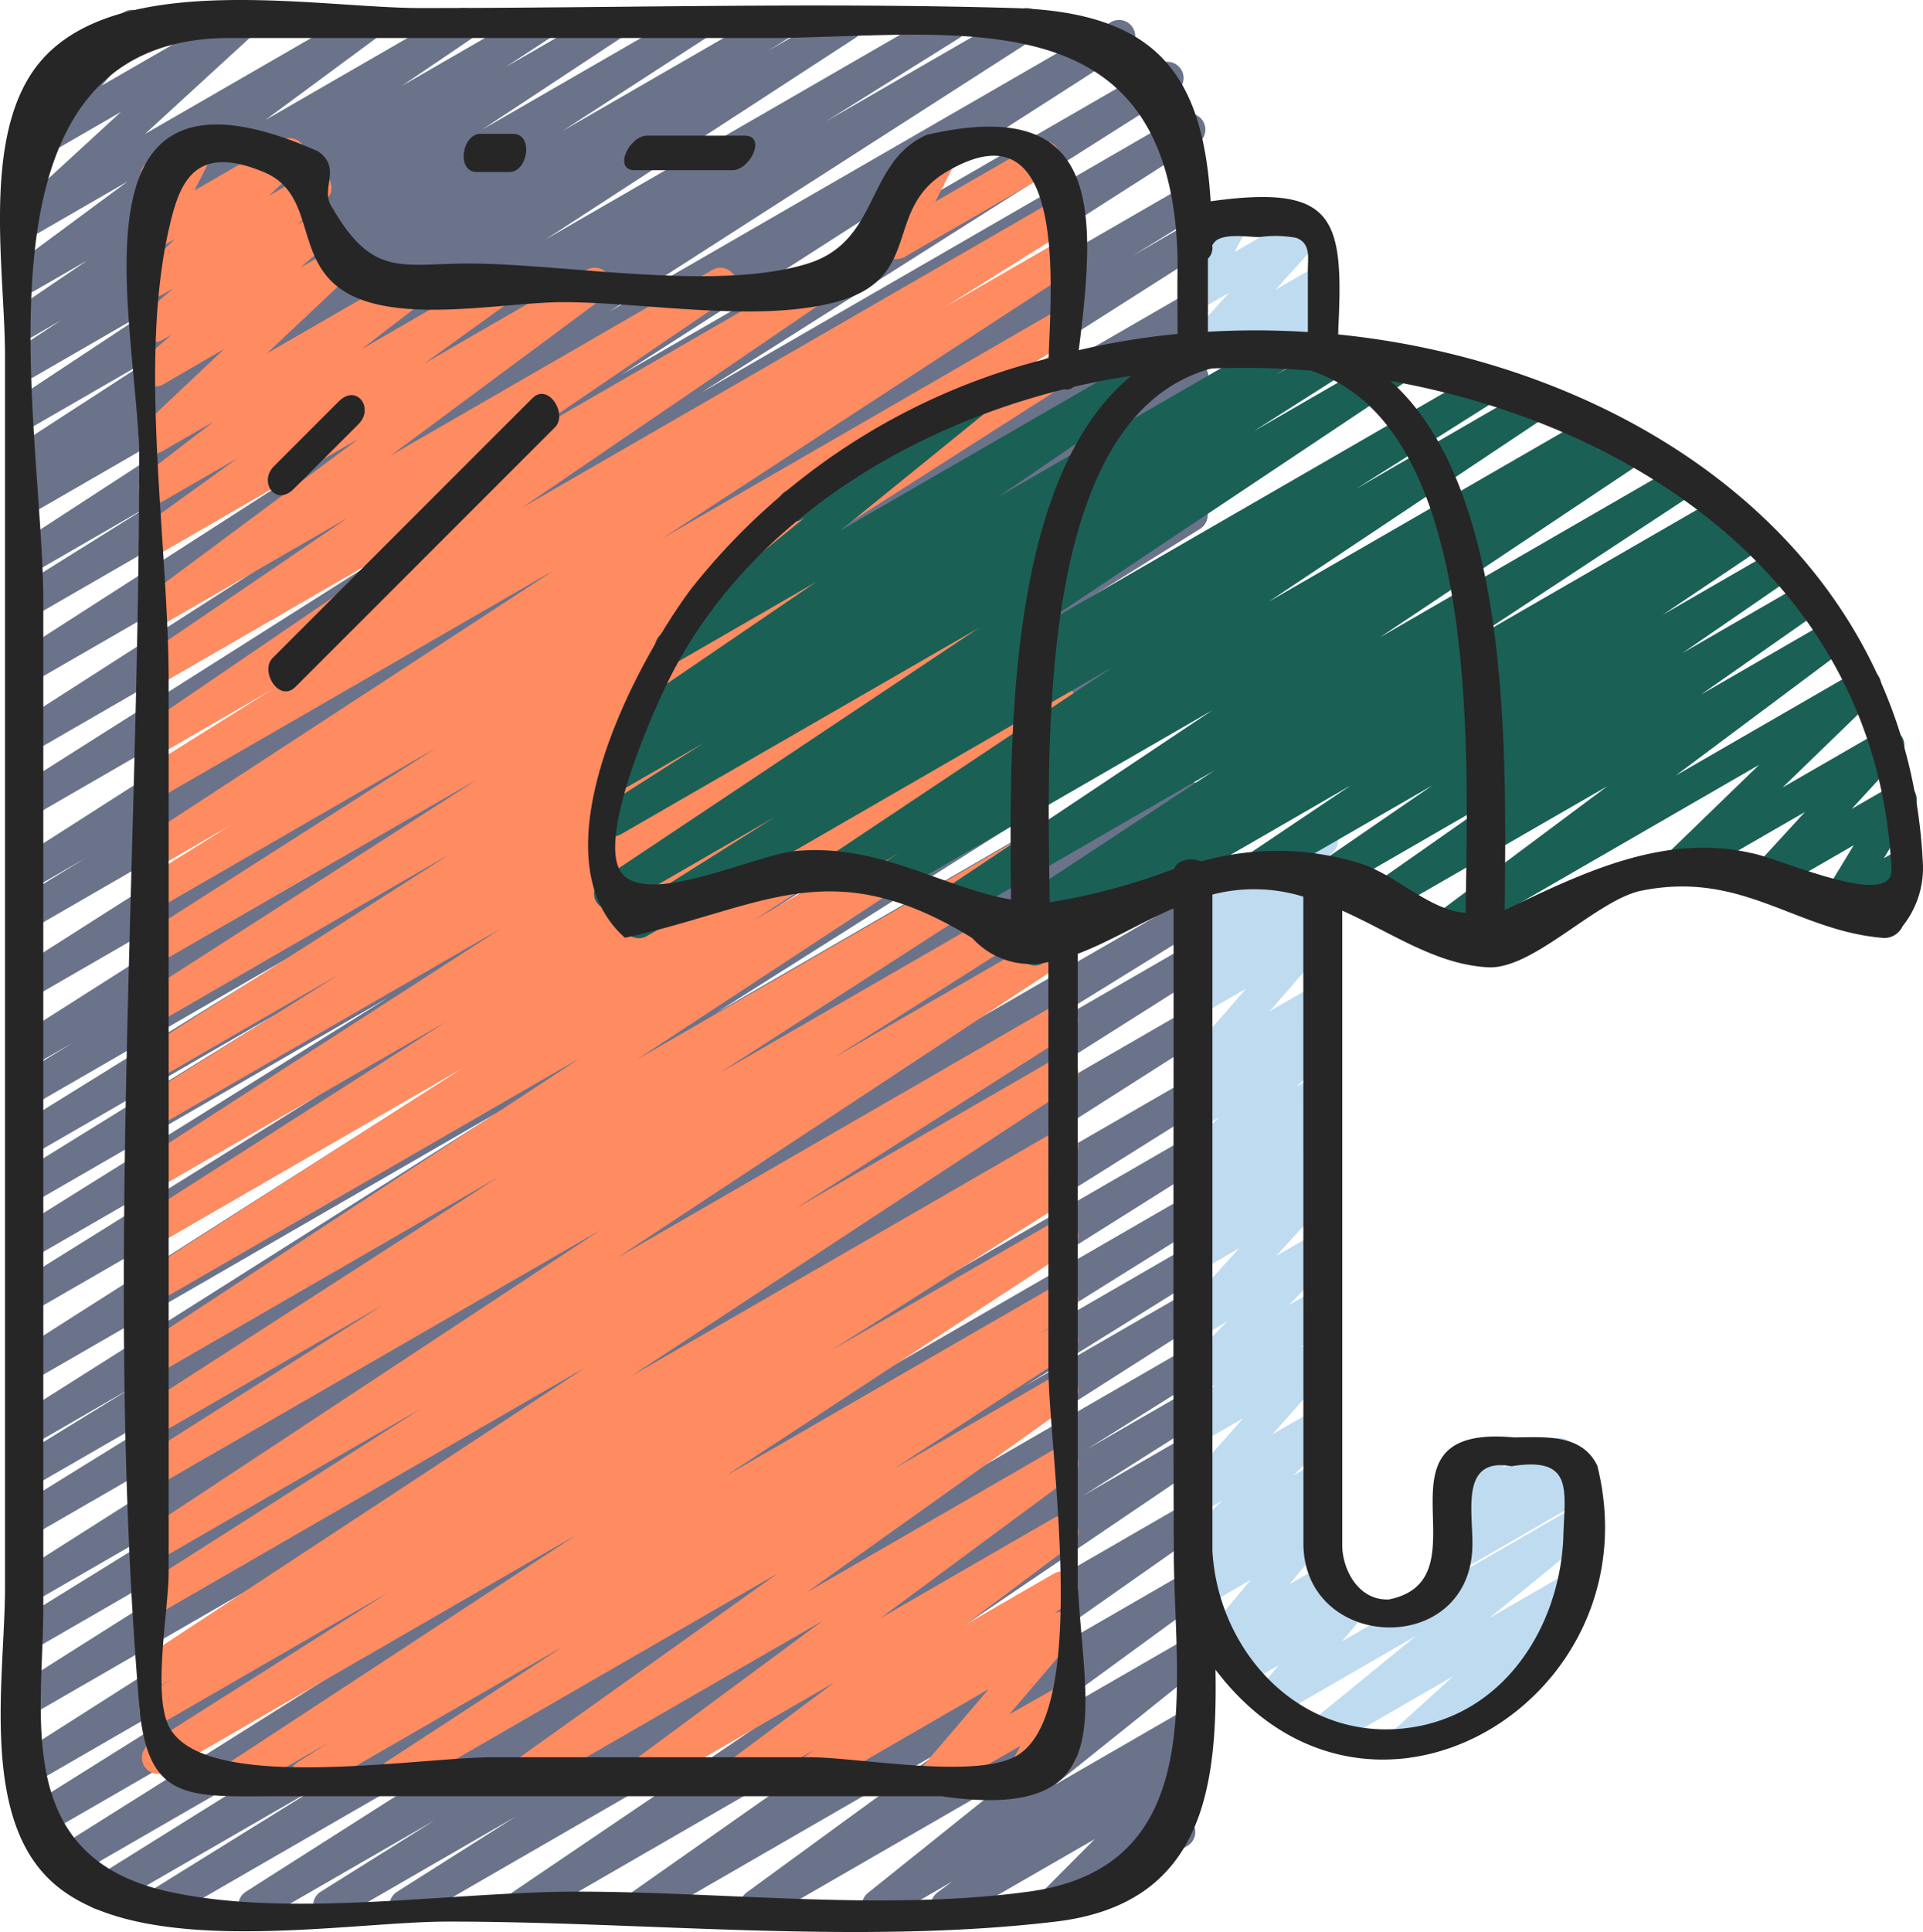 <svg xmlns="http://www.w3.org/2000/svg" width="59.23" height="59.491" viewBox="0 0 59.23 59.491"><g transform="translate(-0.256 -0.291)"><path d="M5.105,59.47a.5.5,0,0,1-.263-.925l5.4-3.352L3.586,59.034a.5.5,0,0,1-.515-.856l9.02-5.631-9.72,5.611a.5.5,0,0,1-.517-.855l12.463-7.838L1.544,56.839a.5.5,0,1,1-.516-.857l12.466-7.817L1.28,55.217a.5.5,0,0,1-.518-.855l16.64-10.6L1.28,53.067a.5.5,0,0,1-.517-.855l14.973-9.469L1.28,51.089a.5.5,0,1,1-.512-.859l7.54-4.659L1.28,49.628a.5.5,0,0,1-.517-.855L16.637,38.694,1.28,47.561A.5.5,0,0,1,.767,46.7l8.316-5.148-7.8,4.5A.5.5,0,0,1,.769,45.2l3.6-2.21L1.28,44.775a.5.5,0,0,1-.517-.855l14.922-9.434L1.28,42.8a.5.5,0,0,1-.518-.855L17.279,31.429l-16,9.237a.5.5,0,0,1-.514-.857L11.537,33.1,1.28,39.018a.5.5,0,0,1-.514-.857L12.2,31.018,1.28,37.324a.5.5,0,0,1-.512-.857L8.793,31.5,1.28,35.838a.5.5,0,0,1-.513-.858L9.4,29.63,1.28,34.318a.5.5,0,0,1-.51-.859L2.5,32.4l-1.219.7a.5.5,0,0,1-.518-.854L17.046,21.894,1.28,31a.5.5,0,0,1-.518-.854L17.19,19.684,1.28,28.869a.5.5,0,0,1-.51-.859l2.11-1.29-1.6.923a.5.5,0,0,1-.519-.854L18.036,15.742,1.28,25.416a.5.5,0,0,1-.517-.855l14.651-9.282L1.28,23.438a.5.5,0,0,1-.519-.853L16.338,12.6,1.28,21.291a.5.5,0,0,1-.52-.853l13.165-8.459L1.28,19.278a.5.5,0,0,1-.514-.856l4.108-2.567L1.28,17.93a.5.5,0,0,1-.522-.852l9.546-6.21L1.28,16.077a.5.5,0,0,1-.515-.856l.65-.408-.135.077a.5.5,0,0,1-.521-.853l4.428-2.87L1.28,13.422a.5.5,0,0,1-.525-.85L5.049,9.733,1.28,11.909a.5.5,0,0,1-.524-.85l1.384-.91-.86.5A.5.5,0,0,1,.749,9.8l2.2-1.492L1.28,9.269a.5.5,0,0,1-.547-.835L4.187,5.879,1.28,7.558a.5.5,0,0,1-.588-.8l3.289-3.02L1.288,5.293a.5.5,0,0,1-.627-.762L2.034,2.959A.5.5,0,0,1,1.7,2.033L4.074.661a.5.5,0,0,1,.627.762L3.39,2.925,7.422.6a.5.5,0,0,1,.588.8L4.721,4.417,11.337.6a.5.5,0,0,1,.547.835L8.429,3.987,14.3.6a.5.5,0,0,1,.531.846l-2.2,1.492L16.686.6a.5.5,0,0,1,.524.85l-1.382.907L18.874.6a.5.5,0,0,1,.525.849L15.1,4.286,21.494.6a.5.5,0,0,1,.522.852L17.583,4.323,24.037.6a.5.5,0,0,1,.516.856l-.638.4L26.093.6a.5.5,0,0,1,.522.851L17.068,7.66,29.3.6a.5.5,0,0,1,.514.856L25.7,4.027,31.639.6a.5.5,0,0,1,.52.853L19,9.9,34.455.983a.5.5,0,1,1,.52.854L19.4,11.824,35.971,2.256a.5.5,0,0,1,.517.855L21.842,12.39l14.8-8.547a.5.5,0,0,1,.52.853L19.888,15.745,36.72,6.027a.5.5,0,1,1,.51.86l-2.11,1.29,1.6-.923a.5.5,0,0,1,.518.854L20.81,18.565,36.72,9.38a.5.5,0,0,1,.518.854L20.954,20.592l15.766-9.1a.5.5,0,1,1,.51.86L35.5,13.406l1.219-.7a.5.5,0,0,1,.513.858L28.6,18.911l8.122-4.688a.5.5,0,0,1,.512.857L29.21,20.046l7.512-4.337a.5.5,0,0,1,.514.856L25.8,23.709,36.72,17.4a.5.5,0,1,1,.514.858L26.463,24.973,36.72,19.051a.5.5,0,0,1,.518.854L20.721,30.424l16-9.237a.5.5,0,0,1,.517.855L22.315,31.476l14.4-8.316a.5.5,0,0,1,.511.859l-3.6,2.21,3.094-1.786a.5.5,0,0,1,.513.858L28.917,30.45l7.8-4.5a.5.5,0,0,1,.517.855L21.363,36.879,36.72,28.013a.5.5,0,0,1,.512.858l-7.54,4.659,7.028-4.056a.5.5,0,0,1,.517.855L22.265,39.8,36.72,31.452a.5.5,0,0,1,.518.855L20.6,42.91,36.72,33.6a.5.5,0,0,1,.515.856l-12.467,7.82,11.952-6.9a.5.5,0,0,1,.516.855L24.773,44.069l11.947-6.9a.5.5,0,0,1,.514.856l-9.015,5.629,8.5-4.908a.5.5,0,0,1,.513.857L31.82,42.969l4.9-2.828a.5.5,0,0,1,.518.854L27.7,47.073l9.023-5.209a.5.5,0,1,1,.515.857l-3.511,2.2,3-1.73a.5.5,0,0,1,.517.856l-3.655,2.315,3.138-1.811a.5.5,0,0,1,.53.846l-9.122,6.18,8.592-4.96a.5.5,0,0,1,.537.842L29.5,52.91l7.218-4.167a.5.5,0,0,1,.545.837l-5.871,4.284L36.72,50.79a.5.5,0,0,1,.562.823l-4.545,3.643,3.983-2.3a.5.5,0,0,1,.547.835l-.486.359a.5.5,0,0,1,.543.816L35.641,56.66l.7-.4a.5.5,0,0,1,.5.865L32.89,59.4a.5.5,0,0,1-.6-.785l1.683-1.692L29.676,59.4a.5.5,0,0,1-.547-.835l.456-.337L27.554,59.4a.5.5,0,0,1-.563-.823l4.544-3.641L23.8,59.4a.5.5,0,0,1-.545-.837l5.87-4.283-8.87,5.12a.5.5,0,0,1-.537-.841l7.756-5.45L16.578,59.4a.5.5,0,0,1-.53-.846l9.119-6.178L13,59.4a.5.5,0,0,1-.518-.855l3.664-2.32-5.5,3.175a.5.5,0,0,1-.516-.856l3.511-2.2L8.341,59.4a.5.5,0,0,1-.519-.854l9.541-6.077L5.355,59.4A.5.5,0,0,1,5.105,59.47Z" fill="#6a738a"/><path d="M27.871,8.27a.5.5,0,0,1-.447-.724L28.1,6.2a.516.516,0,0,1-.448-.25.5.5,0,0,1,.183-.682L29,4.6a.5.5,0,0,1,.7.656L29.064,6.5l3.121-1.8a.5.5,0,0,1,.5.865L28.121,8.2a.5.5,0,0,1-.25.07Z" fill="#ff8b61"/><path d="M9.7,55.47a.5.5,0,0,1-.266-.923l.977-.615L7.861,55.4a.5.5,0,0,1-.524-.85L17.99,47.565,5.376,54.848a.5.5,0,0,1-.518-.855l7.36-4.665L5.28,53.334a.5.5,0,0,1-.513-.857l.823-.511-.31.179a.5.5,0,0,1-.524-.851l13.537-8.9L5.28,49.906a.5.5,0,0,1-.518-.854l8.458-5.385L5.28,48.251a.5.5,0,0,1-.525-.85l13.977-9.224L5.28,45.942a.5.5,0,0,1-.517-.855l7.287-4.614L5.28,44.381a.5.5,0,0,1-.52-.853l10.814-6.973L5.28,42.5a.5.5,0,0,1-.524-.851l13.391-8.793L5.28,40.282a.5.5,0,0,1-.519-.853l9.766-6.26L5.28,38.508a.5.5,0,0,1-.519-.854l9.221-5.892-8.7,5.023a.5.5,0,0,1-.521-.852L15.7,28.874,5.28,34.889a.5.5,0,0,1-.516-.856l5.923-3.73L5.28,33.424a.5.5,0,0,1-.519-.854l9.347-5.977-8.828,5.1a.5.5,0,0,1-.52-.853l10.2-6.551L5.28,29.872a.5.5,0,0,1-.518-.854l8.929-5.7L5.28,28.176a.5.5,0,1,1-.514-.858l2.651-1.651L5.28,26.9a.5.5,0,0,1-.523-.851l12.578-8.207L5.28,24.8a.5.5,0,0,1-.514-.857l3.885-2.429L5.28,23.461a.5.5,0,0,1-.531-.846l9.509-6.485L5.28,21.313a.5.5,0,0,1-.531-.846l6.222-4.234L5.28,19.519a.5.5,0,0,1-.548-.834L11.306,13.8,5.28,17.282a.5.5,0,0,1-.543-.838L7.573,14.4,5.28,15.723a.5.5,0,0,1-.554-.829l2.1-1.614-1.548.894a.5.5,0,0,1-.593-.8l2.474-2.336L5.28,12.128a.5.5,0,0,1-.574-.813l.846-.722-.272.156a.5.5,0,0,1-.58-.811l.888-.764-.312.18a.5.5,0,0,1-.592-.8l.966-.906-.374.216a.5.5,0,0,1-.7-.658L5.094,6.2a.465.465,0,0,1-.445-.25.5.5,0,0,1,.184-.683L6,4.6a.5.5,0,0,1,.7.659l-.458.9,2.67-1.544a.5.5,0,0,1,.592.8l-.967.906L9.72,5.637a.5.5,0,0,1,.576.811L9.41,7.21,9.772,7a.5.5,0,0,1,.575.812L9.5,8.538l.864-.5a.5.5,0,0,1,.593.8L8.481,11.171,12.939,8.6a.5.5,0,0,1,.555.829l-2.1,1.613L15.622,8.6a.5.5,0,0,1,.542.838l-2.837,2.046,5-2.884a.5.5,0,0,1,.548.834L12.3,14.312,22.2,8.6a.5.5,0,0,1,.532.845L16.5,13.679,25.3,8.6a.5.5,0,0,1,.531.845l-9.5,6.483L32.72,6.465a.5.5,0,0,1,.514.856l-3.885,2.43L32.72,7.806a.5.5,0,0,1,.523.851L20.665,16.864,32.72,9.9a.5.5,0,1,1,.514.858l-2.651,1.651L32.72,11.18a.5.5,0,0,1,.518.854l-8.929,5.7,8.411-4.855a.5.5,0,0,1,.52.853L23.052,20.274l9.668-5.582a.5.5,0,0,1,.519.854L23.881,21.53l8.839-5.1a.5.5,0,0,1,.516.855l-5.908,3.722,5.392-3.113a.5.5,0,0,1,.521.852L22.294,25.809l10.426-6.02a.5.5,0,0,1,.519.854l-9.21,5.885,8.691-5.017a.5.5,0,0,1,.519.853l-9.777,6.267,9.258-5.345a.5.5,0,0,1,.524.851L19.859,32.926,32.72,25.5a.5.5,0,0,1,.52.853L22.426,33.327,32.72,27.384a.5.5,0,0,1,.517.855l-7.3,4.623,6.783-3.916a.5.5,0,0,1,.525.85L19.274,39.017,32.72,31.254a.5.5,0,0,1,.518.854L24.769,37.5l7.951-4.59a.5.5,0,0,1,.524.851l-13.538,8.9L32.72,35.148a.5.5,0,0,1,.513.858l-.8.5.287-.165a.5.5,0,0,1,.517.854l-7.378,4.677,6.861-3.961a.5.5,0,0,1,.524.851l-10.65,6.984L32.72,39.9a.5.5,0,0,1,.516.856l-.981.617.465-.267a.5.5,0,0,1,.523.851L27.8,45.51l4.919-2.839a.5.5,0,0,1,.54.84L25.1,49.327l7.616-4.4a.5.5,0,0,1,.547.835l-5.892,4.357,5.345-3.086a.5.5,0,0,1,.55.833l-3.3,2.468,2.747-1.586a.5.5,0,0,1,.546.836l-.533.391a.5.5,0,0,1,.617.764l-2,2.341,1.377-.78a.5.5,0,0,1,.689.671l-.452.836a.5.5,0,0,1,.209.93l-1.161.67a.5.5,0,0,1-.69-.671l.372-.685L29.336,55.4a.5.5,0,0,1-.63-.756l2-2.34-5.364,3.1a.5.5,0,0,1-.546-.836l.533-.39L23.2,55.4a.5.5,0,0,1-.55-.833l3.3-2.466-5.716,3.3a.5.5,0,0,1-.546-.835l5.893-4.358-9,5.193a.5.5,0,0,1-.54-.839L24.2,48.746,12.666,55.4a.5.5,0,0,1-.523-.851L17.582,51,9.948,55.4A.5.5,0,0,1,9.7,55.47Z" fill="#ff8b61"/><path d="M45.011,48.714a.5.5,0,0,1-.347-.86l.426-.411a.491.491,0,0,1-.42-.149.5.5,0,0,1-.063-.614l.32-.505a.489.489,0,0,1-.277-.225.5.5,0,0,1,.183-.682l1.16-.67a.5.5,0,0,1,.673.7l-.128.2,1.486-.857a.5.5,0,0,1,.6.793l-.306.294.4-.229a.5.5,0,1,1,.5.865l-3.951,2.281a.49.49,0,0,1-.256.069Z" fill="#bfdbf0"/><path d="M43.52,54.439a.5.5,0,0,1-.336-.87l1.832-1.663L41.28,54.063a.5.5,0,0,1-.566-.821l3.152-2.575L39.583,53.14a.5.5,0,0,1-.631-.757l.694-.816-1.044.6a.5.5,0,0,1-.6-.79l.045-.044-.011.006a.5.5,0,0,1-.634-.753l1.376-1.647-1.355.783a.5.5,0,0,1-.589-.8l.494-.456-.045.025a.5.5,0,0,1-.6-.787l1.211-1.2-.612.352a.5.5,0,0,1-.624-.764l1.893-2.132-1.269.731a.5.5,0,0,1-.6-.793l1-.959-.4.23a.5.5,0,0,1-.606-.783l1.368-1.394-.762.44a.5.5,0,0,1-.619-.77l1.768-1.939-1.149.663a.5.5,0,0,1-.593-.8l.84-.8-.247.143a.5.5,0,0,1-.588-.8l.6-.551-.012.006a.5.5,0,0,1-.6-.79L37.8,34.7l-.524.3a.5.5,0,0,1-.582-.807l.389-.343a.5.5,0,0,1-.435-.826l1.986-2.288-1.358.784a.5.5,0,0,1-.594-.794l.887-.844-.293.169a.5.5,0,0,1-.579-.809l.341-.3a.578.578,0,0,1-.3-.094.5.5,0,0,1-.2-.508l.325-1.551a.5.5,0,0,1-.086-.906l.507-.292a.51.51,0,0,1,.544.028.5.5,0,0,1,.2.508l-.277,1.323,2.971-1.715a.5.5,0,0,1,.579.809l-.341.3a.463.463,0,0,1,.412.2.5.5,0,0,1-.056.661l-.885.841.291-.167a.5.5,0,0,1,.628.761l-1.988,2.29,1.358-.784a.5.5,0,0,1,.582.806l-.39.345a.507.507,0,0,1,.456.194.5.5,0,0,1-.048.66l-1.124,1.1.524-.3a.5.5,0,0,1,.588.8l-.6.549.009-.005a.5.5,0,0,1,.593.8l-.84.8.247-.143a.5.5,0,0,1,.619.77l-1.769,1.94,1.15-.663a.5.5,0,0,1,.606.783l-1.368,1.394.762-.44a.5.5,0,0,1,.6.793l-1,.959.4-.229a.5.5,0,0,1,.624.764L39.45,44.454l1.267-.731a.5.5,0,0,1,.6.787L40.1,45.717l.612-.353a.5.5,0,0,1,.589.8l-.515.476a.5.5,0,0,1,.56.788l-1.375,1.645,1-.575a.5.5,0,0,1,.6.79l-.047.046.121-.069a.5.5,0,0,1,.631.757l-.693.814,7.133-4.117a.5.5,0,0,1,.566.82l-3.152,2.575,2.426-1.4a.5.5,0,0,1,.586.8l-1.833,1.663.18-.1a.5.5,0,1,1,.5.866L43.77,54.372a.494.494,0,0,1-.25.067Z" fill="#bfdbf0"/><path d="M38.58,12.488a.5.5,0,0,1-.392-.81l.772-.974-1.68.969a.5.5,0,0,1-.62-.769l1.457-1.6-.837.483a.5.5,0,0,1-.692-.665l.478-.912a.5.5,0,0,1-.233-.933L38,6.6a.5.5,0,0,1,.692.666l-.412.786,2.1-1.214A.5.5,0,0,1,41,7.6L39.54,9.214l1.188-.685a.5.5,0,0,1,.641.743l-.771.974.141-.081a.5.5,0,1,1,.5.865L38.83,12.421A.489.489,0,0,1,38.58,12.488Z" fill="#bfdbf0"/><path d="M32.133,30.019a.5.5,0,0,1-.268-.923l.441-.279-1.019.588a.5.5,0,0,1-.524-.85l6.9-4.541-7.724,4.459a.5.5,0,0,1-.527-.849L37.6,22.16,28.006,27.7a.5.5,0,0,1-.517-.855l.443-.279-1.5.867a.5.5,0,1,1-.528-.849l8.644-5.765-14.375,8.3a.5.5,0,0,1-.517-.855l4.481-2.824-4.845,2.8a.5.5,0,0,1-.527-.848L30.41,19.623,19.368,25.988a.5.5,0,0,1-.518-.854l3.1-1.975L19.62,24.5a.5.5,0,0,1-.518-.855l.828-.525a.5.5,0,0,1-.426-.893l5.9-4.022-4.223,2.437a.5.5,0,0,1-.566-.821l4.414-3.58-.059.033a.5.5,0,1,1-.5-.865l5.519-3.185a.5.5,0,0,1,.566.821l-4.408,3.576,10.219-5.9a.5.5,0,0,1,.533.845L31,15.593l8.6-4.967a.5.5,0,0,1,.519.854l-.557.354,1.88-1.085a.5.5,0,1,1,.519.855l-3.108,1.977,4.432-2.558a.5.5,0,0,1,.527.849L32.173,19.64l13.788-7.96a.5.5,0,0,1,.517.855l-4.464,2.814L47.459,12.2a.5.5,0,0,1,.527.849l-8.652,5.769L49.35,13.042a.5.5,0,0,1,.516.855l-.447.283.987-.57a.5.5,0,1,1,.528.849l-8.178,5.459L51.965,14.6a.5.5,0,0,1,.524.85l-6.9,4.541,7.643-4.412a.5.5,0,0,1,.518.856l-.441.278.723-.417a.5.5,0,0,1,.53.848l-3.1,2.083,3.476-2.006a.5.5,0,0,1,.534.844L52.078,20.4,55.8,18.252a.5.5,0,0,1,.537.842l-3.686,2.583L56.593,19.4a.5.5,0,0,1,.549.833l-5.277,3.943,5.579-3.221a.5.5,0,0,1,.6.792l-2.881,2.791,3-1.73a.5.5,0,0,1,.619.77L57.289,25.2l1.255-.724a.5.5,0,0,1,.678.692l-.943,1.551.438-.252a.5.5,0,0,1,.5.865l-2.129,1.229a.5.5,0,0,1-.678-.692l.943-1.552L54.979,27.69a.5.5,0,0,1-.62-.77l1.49-1.625-3.693,2.131a.5.5,0,0,1-.6-.792l2.881-2.791-9.4,5.428a.5.5,0,0,1-.549-.833L49.765,24.5l-6.488,3.74a.5.5,0,0,1-.537-.842l3.682-2.58-4.911,2.835a.5.5,0,0,1-.533-.844l3.393-2.331L39.3,27.4a.5.5,0,0,1-.53-.847l3.1-2.083-9.487,5.477a.5.5,0,0,1-.25.072Z" fill="#1b6055"/><path d="M46.083,30.076c1.4.079,3.348-2.082,4.735-2.36,3.136-.629,4.758,1.254,7.482,1.459a.626.626,0,0,0,.558-.364,2.871,2.871,0,0,0,.626-1.9c-.448-9.761-9.054-15.416-18.016-16.322.187-3.566-.033-4.64-3.923-4.1-.238-3.8-1.566-5.819-6.057-5.95-6.084-.176-12.2,0-18.285,0C10,.539,3.689-.694,1.377,2.339-.315,4.564.41,8.654.41,11.236V49.181c0,2.661-.761,6.91,1.355,8.97,2.609,2.542,9.087,1.31,12.29,1.31,6.089,0,12.67.722,18.721,0,4.524-.541,4.981-4.079,4.918-7.758,4.729,6.256,13.557.937,11.761-6.279-.487-1.009-1.648-.873-2.577-.873-4.658-.421-.718,4.344-3.832,4.989-.888.052-1.41-.816-1.448-1.608v-19.6C43.133,29.014,44.467,29.985,46.083,30.076Zm-4.027-3.228a8.637,8.637,0,0,0-4.8-.032c-.315-.128-.735-.06-.828.227a19.549,19.549,0,0,1-3.84,1.034c-.066-4.939-.429-14.967,4.979-16.439a25.189,25.189,0,0,1,3.055.064C45.939,13.41,45.451,23.64,45.4,28.4,44.243,28.318,43.227,27.179,42.056,26.848ZM31.485,54.4c-1.355.661-4.829,0-6.3,0H15.46c-2.369,0-8.975,1.148-10.009-.965-.495-1.012,0-3.617,0-4.72V21.29c0-4.261-.938-9.743,0-13.915.312-1.388.737-2.707,2.942-1.78,1.658.7.863,2.75,2.555,3.72,1.673.959,4.857.28,6.639.28,2.52,0,5.956.644,8.4,0,2.736-.722,1.448-2.83,3.4-4,3.783-2.262,3.231,3.638,3.167,5.728a20.234,20.234,0,0,0-11.01,7.1c-1.816,2.441-4.834,8.279-2.038,10.744,4.276-.942,6.319-2.683,10.7.011a2.424,2.424,0,0,0,2.342.736V42.4C32.549,44.965,33.907,53.223,31.485,54.4Zm-.091-26.411c-2.12-.365-4.047-1.731-6.629-1.493-1.222.113-4.328,1.625-5.281.766-1-.9.951-5.242,1.5-6.286,2.381-4.537,7.139-7.487,12.05-8.7a.313.313,0,0,0,.29-.072c.59-.138,1.174-.257,1.772-.336-3.886,3.195-3.742,11.427-3.7,16.121Zm27.122-.9c0,1.209-3.482-.383-4.319-.53-2.722-.625-5.269.648-7.594,1.755.033-4.556.271-12.92-3.523-16.294,7.825,1.4,15.041,6.453,15.436,15.067ZM37.723,7.691c.33-.217.968-.1,1.329-.1a3.532,3.532,0,0,1,1.134.025c.446.174.353.6.353,1v1.9a25.093,25.093,0,0,0-3.078-.009c0-.752,0-1.5,0-2.25a.464.464,0,0,0,.132-.41.511.511,0,0,1,.13-.156Zm-5.78,50.848c-4.452.609-9.41,0-13.9,0-3.874,0-8.791.837-12.592,0C.624,57.477,1.59,53.127,1.59,49.763V18.823c0-5.5-2.637-17.362,5.738-17.362h17c5.824-.109,12.049-1.149,12.2,6.858-.012.751-.005,1.5,0,2.255a22.778,22.778,0,0,0-3.046.5C34.031,6.728,34.2,3.2,28.8,4.443c-1.9.849-1.42,3.263-3.66,3.963-2.811.878-7.5,0-10.449,0-2.1,0-2.964.457-4.247-1.8-.3-.523.338-1.17-.4-1.659-7.8-3.448-5.664,4.783-5.5,9.218,0,12.729-1.067,25.945,0,38.628C4.8,55.827,6.083,55.6,8.911,55.6H29.244c5.592.814,4.4-2.582,4.207-6.557V29.661c.962-.362,1.927-.954,2.951-1.4.008,6.592-.017,13.187.008,19.778,0,4.068,1.161,9.731-4.467,10.5Zm8.459-10.7c.035,3.266,4.988,3.5,5.2.2.067-1.05-.458-2.9,1.211-2.6,1.971-.315,1.622.8,1.593,2.254-.139,2.715-1.817,5.371-4.7,5.793-3.341.491-5.934-2.292-6.107-5.45v-20.2a5.136,5.136,0,0,1,2.8.065Z" fill="#262626"/><path d="M14.945,5.588h1c.572,0,.755-1.176.11-1.176h-1C14.483,4.412,14.3,5.588,14.945,5.588Z" fill="#262626"/><path d="M19.808,5.532h3c.557,0,1.065-1.064.384-1.064h-3C19.635,4.468,19.127,5.532,19.808,5.532Z" fill="#262626"/><path d="M9.3,15.349l2-2c.487-.488-.055-1.25-.608-.7l-2,2C8.209,15.139,8.751,15.9,9.3,15.349Z" fill="#262626"/><path d="M16.652,12.554l-8,8c-.4.4.2,1.385.7.892l8-8C17.748,13.046,17.145,12.061,16.652,12.554Z" fill="#262626"/></g></svg>